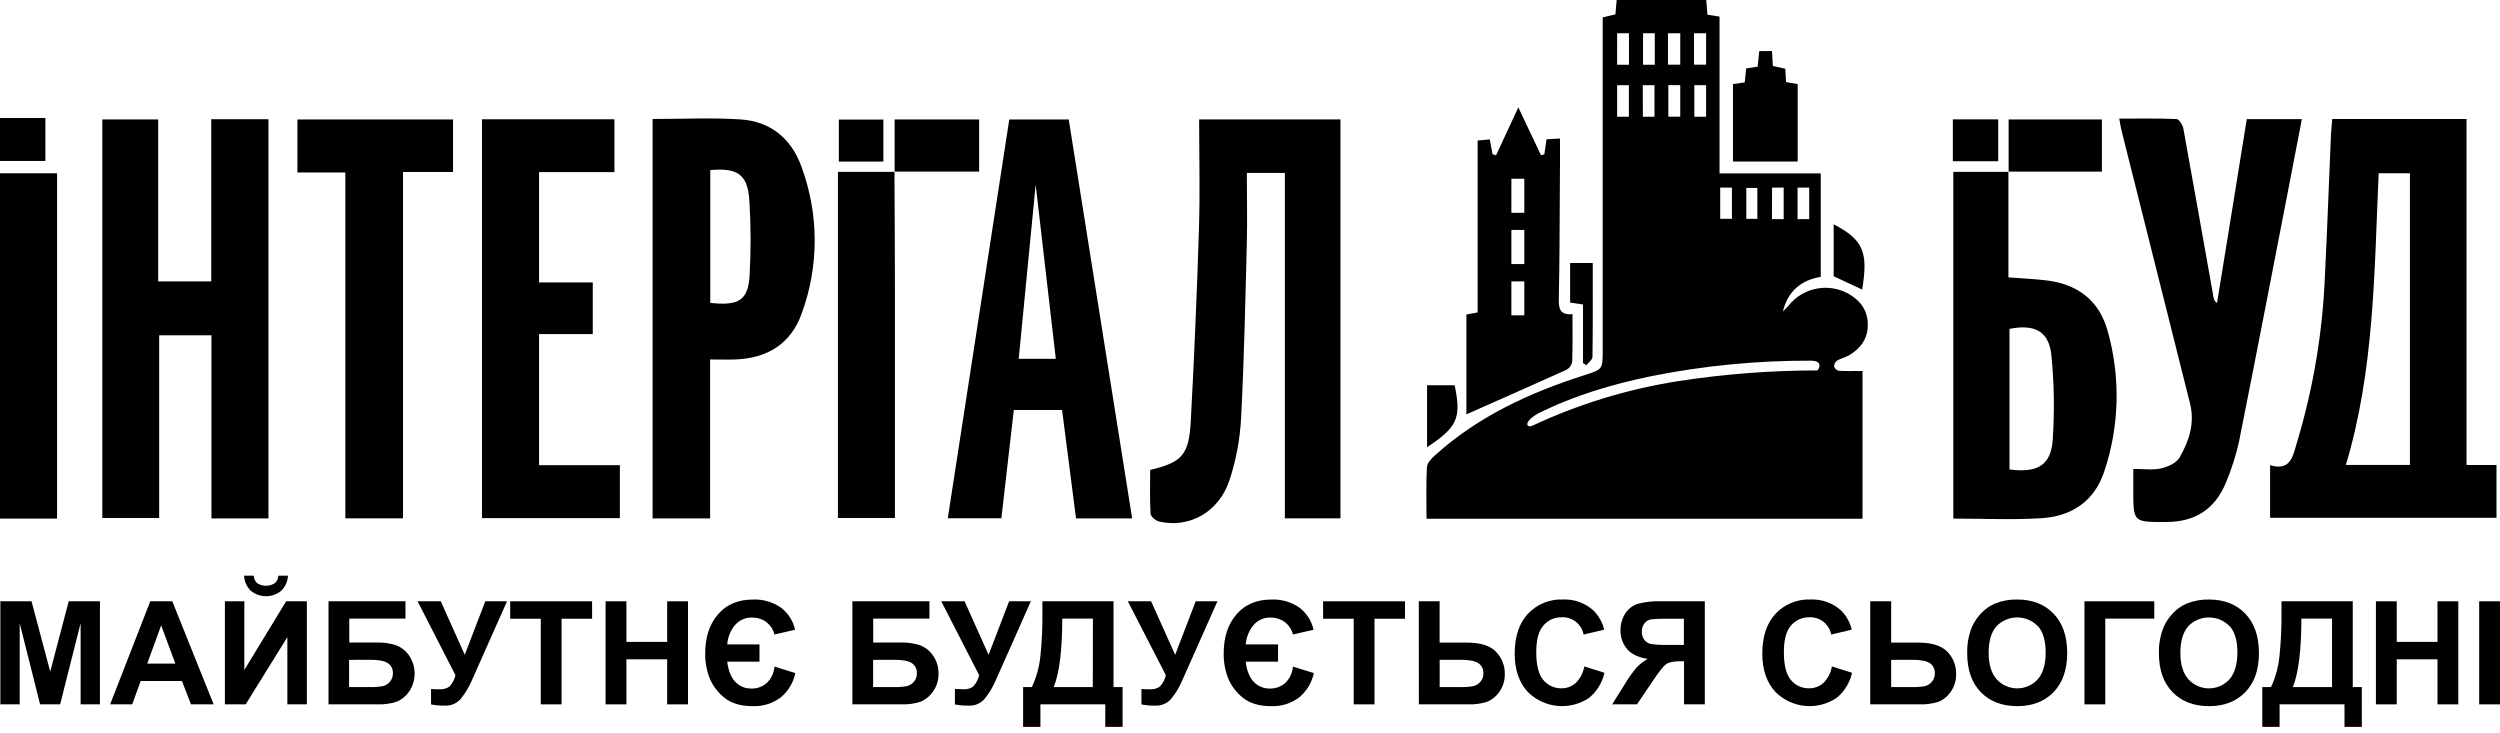 <?xml version="1.0" encoding="UTF-8"?> <svg xmlns="http://www.w3.org/2000/svg" width="283" height="83" viewBox="0 0 283 83" fill="none"> <path d="M49.896 68.067H47.269L51.561 76.439C51.443 76.918 51.207 77.361 50.876 77.727C50.529 77.957 50.115 78.062 49.701 78.025C49.43 78.025 49.129 78.025 48.793 77.994V79.744C49.331 79.846 49.879 79.891 50.427 79.878C50.75 79.886 51.071 79.823 51.367 79.693C51.663 79.564 51.926 79.37 52.139 79.128C52.682 78.466 53.125 77.727 53.451 76.935L57.394 68.067H54.935L52.609 74.123L49.896 68.067Z" fill="black"></path> <path d="M161.481 58.723H210.836V41.994C209.877 41.994 209.021 42.025 208.168 41.973C208.044 41.946 207.93 41.889 207.834 41.806C207.738 41.724 207.665 41.619 207.62 41.501C207.618 41.367 207.648 41.236 207.708 41.117C207.767 40.997 207.855 40.894 207.962 40.816C208.36 40.569 208.856 40.473 209.264 40.247C210.634 39.456 211.477 38.308 211.435 36.651C211.394 35.051 210.535 33.972 209.195 33.225C208.092 32.626 206.813 32.434 205.582 32.685C204.352 32.935 203.249 33.612 202.468 34.595C202.265 34.828 202.05 35.049 201.824 35.26C202.393 32.92 203.934 31.698 206.109 31.345V19.627H194.652V1.88L193.281 1.668C193.233 1.062 193.196 0.555 193.151 0H183.009C182.954 0.617 182.91 1.13 182.865 1.627L181.427 1.97V3.34C181.427 15.424 181.427 27.506 181.427 39.586C181.427 41.823 181.427 41.809 179.347 42.474C173.158 44.45 167.338 47.122 162.454 51.53C162.053 51.89 161.553 52.403 161.529 52.869C161.419 54.804 161.481 56.74 161.481 58.723ZM203.485 21.237H204.801V24.806H203.485V21.237ZM200.598 21.237H201.913V24.806H200.584L200.598 21.237ZM197.683 21.271H198.93V24.775H197.683V21.271ZM194.727 21.237C194.727 21.237 195.45 21.237 195.754 21.237H196.056V24.662V24.768H194.727V21.237ZM193.131 3.768C193.131 4.967 193.131 6.08 193.131 7.323H191.761V3.768H193.131ZM193.131 9.628V13.146V13.211H192.011H191.798C191.798 11.954 191.798 10.896 191.798 9.635C192.196 9.622 192.607 9.67 193.144 9.635L193.131 9.628ZM190.206 3.768C190.206 5.021 190.206 6.076 190.206 7.323H188.815C188.815 6.083 188.815 4.994 188.815 3.768H190.206ZM190.206 9.642C190.206 10.848 190.206 11.875 190.206 13.136V13.204H188.938H188.856C188.856 11.941 188.856 10.913 188.856 9.635L190.206 9.642ZM185.992 3.768H187.321V7.33H185.992V3.768ZM185.962 9.646H187.287V13.174V13.211H185.972L185.962 9.646ZM183.06 3.768H184.4V7.33C184.4 7.33 183.451 7.33 183.057 7.33C183.057 6.097 183.06 5.039 183.06 3.768ZM183.06 13.15C183.06 11.92 183.06 10.93 183.06 9.642H184.389V13.211H183.074V13.156L183.06 13.15ZM172.891 47.954C172.959 47.574 173.61 47.067 174.072 46.83C178.145 44.775 182.482 43.501 186.934 42.58C192.882 41.392 198.934 40.805 204.999 40.829C206.524 40.829 205.815 41.929 205.705 41.932C200.453 41.935 195.208 42.339 190.017 43.138C184.296 44.029 178.731 45.727 173.487 48.18C172.956 48.389 172.877 48.129 172.891 47.954Z" fill="black"></path> <path d="M45.899 70.027V68.067H37.188V79.734H42.696C43.452 79.765 44.207 79.661 44.926 79.426C45.493 79.183 45.978 78.782 46.324 78.271C46.722 77.672 46.935 76.968 46.935 76.249C46.935 75.529 46.722 74.825 46.324 74.226C45.967 73.693 45.455 73.283 44.857 73.051C44.16 72.82 43.427 72.712 42.693 72.733H39.538V70.027H45.899ZM41.929 74.688C42.858 74.688 43.515 74.812 43.898 75.058C44.09 75.187 44.245 75.364 44.346 75.571C44.447 75.779 44.491 76.01 44.474 76.24C44.482 76.585 44.359 76.92 44.131 77.179C43.933 77.423 43.66 77.595 43.354 77.668C42.845 77.758 42.329 77.795 41.812 77.778H39.517V74.695L41.929 74.688Z" fill="black"></path> <path d="M27.659 75.836V68.067H25.457V79.734H27.81L32.53 72.12V79.734H34.736V68.067H32.39L27.659 75.836Z" fill="black"></path> <path d="M164.667 43.61H161.543V50.622C164.985 48.354 165.441 47.316 164.667 43.61Z" fill="black"></path> <path d="M33.667 19.524H39.093V58.675H45.621V19.466H51.283V13.523H33.667V19.524Z" fill="black"></path> <path d="M202.18 9.293C202.149 8.748 202.126 8.265 202.095 7.782L200.69 7.47C200.653 6.888 200.622 6.374 200.588 5.782H199.149C199.084 6.409 199.029 6.96 198.967 7.546L197.669 7.744C197.608 8.323 197.556 8.827 197.505 9.327L196.172 9.515V18.284H203.499V9.519L202.18 9.293Z" fill="black"></path> <path d="M176.59 15.681L175.07 15.77C174.974 16.421 174.895 16.945 174.816 17.483L174.439 17.565L171.874 12.156C170.983 14.071 170.161 15.828 169.349 17.585L168.956 17.445C168.853 16.917 168.753 16.39 168.637 15.78L167.267 15.91V35.369L165.996 35.599V46.902C169.764 45.227 173.563 43.566 177.327 41.857C177.497 41.764 177.643 41.633 177.755 41.476C177.867 41.318 177.942 41.137 177.974 40.946C178.036 39.189 178.005 37.428 178.005 35.561C176.577 35.691 176.433 34.928 176.457 33.821C176.546 29.666 176.549 25.511 176.573 21.357C176.601 19.483 176.59 17.637 176.59 15.681ZM172.552 35.695H171.089V31.855H172.552V35.695ZM172.552 29.892H171.089V26.032H172.552V29.892ZM172.552 20.356V24.09H171.089V20.236H172.552V20.356Z" fill="black"></path> <path d="M179.2 41.103L179.584 41.346C179.824 41.028 180.269 40.713 180.269 40.387C180.32 36.877 180.3 33.359 180.3 29.769H177.738V34.253L179.197 34.468V41.103H179.2Z" fill="black"></path> <path d="M31.105 66.019C30.809 66.209 30.464 66.31 30.112 66.31C29.76 66.31 29.415 66.209 29.118 66.019C28.998 65.91 28.901 65.778 28.832 65.631C28.764 65.484 28.725 65.325 28.718 65.163H27.628C27.654 65.81 27.926 66.423 28.389 66.875C28.875 67.274 29.483 67.492 30.112 67.492C30.74 67.492 31.349 67.274 31.835 66.875C32.298 66.423 32.57 65.81 32.595 65.163H31.513C31.505 65.325 31.465 65.485 31.395 65.632C31.325 65.779 31.226 65.91 31.105 66.019V66.019Z" fill="black"></path> <path d="M90.698 18.801C89.554 15.653 87.187 13.742 83.847 13.519C80.573 13.303 77.271 13.471 73.876 13.471V58.685H80.385V40.692C81.467 40.692 82.371 40.726 83.272 40.692C86.865 40.545 89.527 38.925 90.753 35.486C92.733 30.097 92.713 24.177 90.698 18.801V18.801ZM84.855 31.17C84.7 33.978 83.638 34.646 80.402 34.287V19.253C83.532 18.976 84.639 19.75 84.831 22.733C85.003 25.543 85.011 28.36 84.855 31.17V31.17Z" fill="black"></path> <path d="M85.173 69.906C85.733 69.9 86.28 70.075 86.731 70.406C87.198 70.757 87.53 71.258 87.67 71.825L90.002 71.29C89.787 70.293 89.221 69.405 88.406 68.79C87.479 68.142 86.364 67.818 85.234 67.868C83.554 67.868 82.233 68.428 81.272 69.547C80.31 70.666 79.829 72.139 79.829 73.965C79.815 74.925 79.986 75.879 80.333 76.774C80.691 77.64 81.266 78.399 82.001 78.98C82.778 79.617 83.839 79.936 85.187 79.936C86.341 79.987 87.477 79.632 88.396 78.932C89.236 78.23 89.813 77.264 90.033 76.192L87.67 75.459C87.615 76.157 87.31 76.811 86.81 77.302C86.324 77.737 85.688 77.966 85.036 77.942C84.705 77.949 84.376 77.887 84.07 77.76C83.764 77.633 83.488 77.445 83.258 77.206C82.765 76.715 82.453 75.948 82.323 74.904H85.974V72.945H82.323C82.382 72.15 82.683 71.394 83.186 70.776C83.429 70.489 83.734 70.262 84.079 70.111C84.423 69.96 84.797 69.89 85.173 69.906V69.906Z" fill="black"></path> <path d="M63.57 79.734V70.04H67.026V68.067H57.754V70.04H61.217V79.734H63.57Z" fill="black"></path> <path d="M101.272 19.425H101.248V19.452H101.272V19.425Z" fill="black"></path> <path d="M114.25 13.526C111.924 28.625 109.609 43.624 107.29 58.668H113.356C113.829 54.534 114.298 50.478 114.764 46.409H120.227C120.758 50.543 121.282 54.596 121.806 58.685H128.16C125.753 43.559 123.36 28.506 120.981 13.526H114.25ZM115.319 40.62C115.953 34.112 116.579 27.673 117.237 20.901C118.015 27.611 118.754 34.027 119.518 40.62H115.319Z" fill="black"></path> <path d="M134.798 47.639C134.593 51.502 133.822 52.325 130.198 53.198C130.198 54.828 130.147 56.493 130.246 58.151C130.263 58.476 130.832 58.952 131.219 59.041C134.644 59.822 137.981 57.98 139.183 54.342C139.925 52.078 140.365 49.727 140.491 47.348C140.834 40.723 140.971 34.085 141.142 27.454C141.207 24.85 141.142 22.244 141.142 19.575H145.448V58.672H151.74V13.516H135.744C135.744 17.702 135.85 21.802 135.723 25.892C135.495 33.144 135.187 40.393 134.798 47.639Z" fill="black"></path> <path d="M127.078 82.282V77.778H126.05V68.067H118.001V69.3C118.018 70.97 117.942 72.64 117.771 74.301C117.646 75.507 117.318 76.682 116.802 77.778H115.815V82.282H117.775V79.734H125.118V82.282H127.078ZM123.704 77.778H119.285C119.927 76.154 120.248 73.571 120.248 70.027H123.718L123.704 77.778Z" fill="black"></path> <path d="M131.979 76.439C131.861 76.918 131.626 77.361 131.294 77.727C130.948 77.957 130.534 78.062 130.119 78.025C129.849 78.025 129.547 78.025 129.212 77.994V79.744C129.75 79.846 130.298 79.891 130.846 79.878C131.169 79.886 131.489 79.823 131.785 79.693C132.081 79.564 132.345 79.37 132.558 79.128C133.101 78.466 133.543 77.727 133.87 76.935L137.813 68.067H135.353L133.028 74.123L130.304 68.067H127.67L131.979 76.439Z" fill="black"></path> <path d="M108.999 78.025C108.728 78.025 108.426 78.014 108.095 77.994V79.744C108.632 79.846 109.179 79.891 109.726 79.878C110.049 79.886 110.369 79.823 110.665 79.693C110.961 79.564 111.225 79.37 111.438 79.128C111.981 78.465 112.424 77.726 112.753 76.935L116.693 68.067H114.233L111.907 74.123L109.188 68.067H106.55L110.842 76.439C110.724 76.918 110.489 77.361 110.157 77.727C109.816 77.953 109.408 78.058 108.999 78.025V78.025Z" fill="black"></path> <path d="M143.862 69.906C144.423 69.9 144.971 70.075 145.424 70.406C145.889 70.758 146.221 71.258 146.362 71.825L148.695 71.29C148.479 70.293 147.913 69.405 147.099 68.79C146.172 68.142 145.057 67.818 143.927 67.868C142.246 67.868 140.925 68.428 139.964 69.547C139.002 70.666 138.522 72.139 138.522 73.965C138.508 74.925 138.678 75.878 139.022 76.774C139.381 77.639 139.955 78.399 140.69 78.98C141.466 79.617 142.529 79.936 143.879 79.936C145.032 79.987 146.167 79.632 147.085 78.932C147.926 78.231 148.505 77.264 148.726 76.192L146.362 75.459C146.306 76.156 146.001 76.81 145.502 77.302C145.016 77.736 144.38 77.966 143.728 77.942C143.397 77.948 143.068 77.885 142.761 77.759C142.455 77.632 142.178 77.444 141.947 77.206C141.456 76.715 141.144 75.948 141.012 74.904H144.674V72.945H141.019C141.08 72.151 141.381 71.395 141.882 70.776C142.124 70.49 142.428 70.263 142.771 70.112C143.114 69.962 143.487 69.891 143.862 69.906V69.906Z" fill="black"></path> <path d="M17.01 68.067L12.468 79.734H14.965L15.928 77.086H20.593L21.62 79.734H24.186L19.503 68.067H17.01ZM16.667 75.12L18.243 70.79L19.849 75.12H16.667Z" fill="black"></path> <path d="M110.839 13.523H101.272V19.425H110.839V13.523Z" fill="black"></path> <path d="M207.572 25.388V31.273L210.795 32.78C211.507 28.522 210.911 27.135 207.572 25.388Z" fill="black"></path> <path d="M94.853 58.634H101.306C101.306 49.923 101.306 41.329 101.306 32.739C101.306 28.31 101.272 23.881 101.251 19.452H94.853V58.634Z" fill="black"></path> <path d="M94.956 13.533V18.291H99.998V13.533H94.956Z" fill="black"></path> <path d="M105.211 70.027V68.067H96.49V79.734H101.998C102.755 79.765 103.511 79.661 104.231 79.426C104.797 79.182 105.28 78.781 105.625 78.271C106.045 77.679 106.26 76.966 106.239 76.24C106.254 75.521 106.04 74.816 105.629 74.226C105.272 73.693 104.761 73.283 104.163 73.051C103.465 72.82 102.733 72.712 101.998 72.733H98.847V70.027H105.211ZM101.241 74.688C102.168 74.688 102.825 74.812 103.211 75.058C103.403 75.186 103.559 75.363 103.66 75.571C103.762 75.778 103.807 76.01 103.79 76.24C103.798 76.585 103.675 76.92 103.447 77.179C103.249 77.422 102.977 77.594 102.673 77.668C102.163 77.758 101.645 77.795 101.128 77.778H98.837V74.695L101.241 74.688Z" fill="black"></path> <path d="M192.984 79.733V68.067H188.024C187.139 68.034 186.254 68.13 185.397 68.351C184.809 68.539 184.306 68.93 183.979 69.454C183.616 70.017 183.429 70.675 183.441 71.345C183.423 72.111 183.681 72.859 184.167 73.451C184.647 74.037 185.434 74.414 186.52 74.585C186.054 74.844 185.63 75.174 185.263 75.561C184.764 76.156 184.315 76.791 183.921 77.459L182.496 79.733H185.308L187.02 77.195C187.76 76.085 188.282 75.42 188.586 75.198C188.891 74.976 189.415 74.856 190.158 74.856H190.634V79.727L192.984 79.733ZM188.873 73.003C188.229 73.02 187.585 72.99 186.945 72.914C186.64 72.861 186.363 72.702 186.164 72.465C185.95 72.186 185.842 71.84 185.859 71.489C185.844 71.142 185.958 70.802 186.178 70.533C186.369 70.301 186.64 70.148 186.938 70.105C187.551 70.049 188.166 70.027 188.781 70.04H190.617V73.003H188.873Z" fill="black"></path> <path d="M278.28 79.734V68.067H275.924V72.661H271.31V68.067H268.953V79.734H271.31V74.634H275.924V79.734H278.28Z" fill="black"></path> <path d="M221.061 18.25H226.198V13.513H221.061V18.25Z" fill="black"></path> <path d="M0 18.219H5.138V13.358H0V18.219Z" fill="black"></path> <path d="M204.832 69.876C205.408 69.851 205.975 70.035 206.426 70.395C206.878 70.754 207.185 71.264 207.291 71.832L209.624 71.277C209.428 70.465 209.016 69.722 208.432 69.126C207.484 68.262 206.233 67.808 204.952 67.862C204.216 67.833 203.482 67.961 202.799 68.239C202.117 68.517 201.502 68.937 200.995 69.472C199.995 70.547 199.494 72.055 199.492 73.996C199.492 75.823 199.991 77.271 200.989 78.34C201.888 79.233 203.068 79.787 204.33 79.907C205.591 80.028 206.856 79.707 207.908 79.001C208.789 78.275 209.404 77.276 209.655 76.161L207.373 75.439C207.252 76.15 206.912 76.806 206.401 77.316C205.956 77.712 205.379 77.925 204.784 77.915C204.392 77.924 204.004 77.844 203.648 77.681C203.292 77.518 202.977 77.275 202.729 76.973C202.199 76.35 201.934 75.299 201.934 73.822C201.934 72.431 202.201 71.424 202.742 70.808C202.999 70.506 203.319 70.265 203.681 70.104C204.043 69.943 204.436 69.865 204.832 69.876V69.876Z" fill="black"></path> <path d="M264.014 13.472C263.955 14.157 263.887 14.719 263.863 15.287C263.633 20.631 263.445 25.974 263.178 31.314C262.916 37.66 261.86 43.947 260.033 50.03C259.568 51.547 259.348 53.38 256.975 52.657V58.617H282.603V52.636H279.212V13.472H264.014ZM272.803 52.633H265.552C268.788 41.84 268.764 30.732 269.265 19.61H272.803V52.633Z" fill="black"></path> <path d="M11.584 13.52V58.637H18.02V37.956H23.936V58.685H30.389V13.496H23.912V31.855H17.904V13.52H11.584Z" fill="black"></path> <path d="M267.36 82.282V77.778H266.332V68.067H258.266V69.3C258.283 70.971 258.205 72.64 258.033 74.301C257.912 75.506 257.588 76.681 257.077 77.778H256.091V82.282H258.05V79.734H265.397V82.282H267.36ZM263.986 77.778H259.554C260.195 76.154 260.516 73.571 260.516 70.027H263.986V77.778Z" fill="black"></path> <path d="M247.518 68.331C246.95 68.575 246.437 68.931 246.011 69.379C245.557 69.844 245.189 70.385 244.925 70.979C244.542 71.929 244.36 72.948 244.39 73.972C244.39 75.829 244.903 77.287 245.928 78.347C246.954 79.406 248.333 79.936 250.066 79.936C251.779 79.936 253.149 79.404 254.177 78.34C255.204 77.275 255.716 75.802 255.711 73.918C255.711 72.015 255.195 70.531 254.163 69.465C253.131 68.398 251.761 67.865 250.052 67.865C249.185 67.847 248.322 68.006 247.518 68.331V68.331ZM252.395 70.869C252.982 71.527 253.275 72.525 253.272 73.863C253.27 75.201 252.97 76.215 252.371 76.904C252.077 77.226 251.719 77.483 251.319 77.659C250.92 77.834 250.489 77.925 250.052 77.925C249.616 77.925 249.185 77.834 248.786 77.659C248.386 77.483 248.028 77.226 247.734 76.904C247.124 76.219 246.819 75.218 246.819 73.9C246.819 72.583 247.116 71.578 247.71 70.886C248.014 70.573 248.378 70.323 248.78 70.153C249.183 69.983 249.615 69.895 250.052 69.895C250.489 69.895 250.922 69.983 251.324 70.153C251.727 70.323 252.091 70.573 252.395 70.886V70.869Z" fill="black"></path> <path d="M225.815 68.331C225.246 68.573 224.733 68.93 224.308 69.379C223.854 69.844 223.486 70.386 223.219 70.978C222.839 71.929 222.658 72.948 222.688 73.972C222.688 75.829 223.199 77.287 224.222 78.346C225.245 79.406 226.625 79.935 228.36 79.935C230.075 79.935 231.445 79.403 232.47 78.339C233.496 77.275 234.008 75.801 234.008 73.917C234.008 72.015 233.492 70.531 232.46 69.464C231.428 68.398 230.058 67.865 228.35 67.865C227.482 67.846 226.62 68.005 225.815 68.331V68.331ZM230.689 70.869C231.276 71.526 231.569 72.524 231.569 73.862C231.569 75.201 231.268 76.214 230.665 76.904C230.371 77.226 230.013 77.482 229.614 77.658C229.215 77.834 228.784 77.925 228.348 77.925C227.912 77.925 227.481 77.834 227.082 77.658C226.683 77.482 226.325 77.226 226.031 76.904C225.421 76.219 225.116 75.218 225.116 73.9C225.116 72.557 225.411 71.554 226.007 70.886C226.311 70.572 226.675 70.323 227.077 70.153C227.479 69.983 227.911 69.895 228.348 69.895C228.785 69.895 229.217 69.983 229.619 70.153C230.021 70.323 230.385 70.572 230.689 70.886V70.869Z" fill="black"></path> <path d="M235.96 79.734H238.317V70.027H243.866V68.067H235.96V79.734Z" fill="black"></path> <path d="M11.314 79.734V68.067H7.779L5.686 76.028L3.569 68.067H0.041V79.734H2.23V70.551L4.539 79.734H6.806L9.125 70.551V79.734H11.314Z" fill="black"></path> <path d="M0 58.703H6.46V19.617H0V58.703Z" fill="black"></path> <path d="M250.967 34.301C250.863 34.234 250.775 34.145 250.708 34.041C250.641 33.937 250.598 33.82 250.58 33.698C249.439 27.313 248.316 20.928 247.155 14.55C247.079 14.143 246.661 13.489 246.381 13.475C244.257 13.386 242.13 13.427 239.9 13.427C240.006 13.995 240.057 14.372 240.147 14.735C242.731 25.046 245.319 35.354 247.908 45.662C248.47 47.895 247.809 49.934 246.723 51.794C246.36 52.42 245.38 52.855 244.606 53.027C243.661 53.236 242.637 53.078 241.489 53.078V55.489C241.489 59.144 241.489 59.1 245.226 59.089C248.525 59.089 250.792 57.586 252.001 54.565C252.629 53.071 253.12 51.523 253.467 49.94C255.327 40.641 257.115 31.324 258.927 22.014C259.475 19.188 260.017 16.362 260.571 13.485H254.334C253.204 20.473 252.101 27.402 250.967 34.301Z" fill="black"></path> <path d="M160.615 79.734H166.126C166.884 79.766 167.642 79.665 168.366 79.436C168.924 79.201 169.401 78.806 169.736 78.302C170.151 77.709 170.364 76.998 170.343 76.274C170.35 75.812 170.266 75.353 170.094 74.924C169.922 74.494 169.667 74.103 169.342 73.774C168.678 73.089 167.602 72.746 166.116 72.746H162.964V68.067H160.608L160.615 79.734ZM162.971 74.688H165.369C166.297 74.688 166.955 74.815 167.339 75.062C167.531 75.189 167.686 75.366 167.787 75.573C167.889 75.78 167.934 76.01 167.917 76.24C167.925 76.585 167.803 76.92 167.575 77.179C167.377 77.418 167.108 77.589 166.808 77.668C166.298 77.759 165.78 77.796 165.263 77.778H162.971V74.688Z" fill="black"></path> <path d="M68.553 68.067V79.734H70.91V74.634H75.524V79.734H77.88V68.067H75.524V72.661H70.91V68.067H68.553Z" fill="black"></path> <path d="M283 68.067H280.644V79.734H283V68.067Z" fill="black"></path> <path d="M227.353 19.451H227.376L227.353 19.428V19.451Z" fill="black"></path> <path d="M176.803 69.876C177.38 69.851 177.946 70.035 178.398 70.395C178.849 70.754 179.156 71.264 179.262 71.832L181.595 71.277C181.399 70.465 180.986 69.721 180.399 69.126C179.453 68.262 178.203 67.807 176.923 67.862C176.187 67.833 175.453 67.961 174.771 68.239C174.088 68.517 173.473 68.937 172.967 69.472C171.964 70.547 171.463 72.055 171.463 73.996C171.463 75.823 171.962 77.271 172.96 78.34C173.859 79.233 175.04 79.787 176.301 79.907C177.563 80.028 178.827 79.708 179.879 79.001C180.761 78.275 181.375 77.276 181.626 76.161L179.341 75.439C179.222 76.15 178.883 76.807 178.372 77.316C177.927 77.712 177.35 77.926 176.755 77.915C176.363 77.924 175.975 77.844 175.619 77.681C175.263 77.518 174.948 77.276 174.7 76.973C174.168 76.35 173.903 75.299 173.905 73.822C173.905 72.431 174.172 71.424 174.713 70.808C174.97 70.506 175.291 70.265 175.652 70.104C176.014 69.943 176.407 69.865 176.803 69.876V69.876Z" fill="black"></path> <path d="M155.593 79.734V70.04H159.046V68.067H149.774V70.04H153.237V79.734H155.593Z" fill="black"></path> <path d="M221.116 58.706C224.514 58.706 227.809 58.863 231.083 58.661C234.509 58.452 237.095 56.733 238.201 53.373C239.927 48.229 240.061 42.684 238.585 37.462C237.632 34.016 235.183 32.167 231.669 31.742C230.275 31.571 228.867 31.519 227.353 31.399V19.452H221.116V58.706ZM227.476 37.229C230.357 36.657 231.953 37.51 232.22 40.254C232.533 43.423 232.582 46.613 232.368 49.79C232.166 52.67 230.635 53.558 227.476 53.143V37.229Z" fill="black"></path> <path d="M69.554 19.483V13.502H54.561V58.651H70.167V52.657H61.021V37.819H67.101V31.971H61.021V19.483H69.554Z" fill="black"></path> <path d="M237.934 13.523H227.377V19.428H237.934V13.523Z" fill="black"></path> <path d="M227.353 19.428L227.376 19.451V19.428H227.353Z" fill="black"></path> <path d="M211.71 68.067V79.734H217.218C217.977 79.765 218.736 79.664 219.461 79.436C220.02 79.201 220.496 78.806 220.831 78.302C221.244 77.708 221.455 76.997 221.434 76.274C221.442 75.812 221.358 75.353 221.187 74.924C221.016 74.495 220.761 74.104 220.438 73.774C219.768 73.089 218.692 72.746 217.208 72.746H214.08V68.067H211.71ZM216.478 74.688C217.406 74.688 218.06 74.815 218.447 75.062C218.639 75.19 218.793 75.367 218.894 75.573C218.995 75.78 219.04 76.01 219.023 76.24C219.031 76.585 218.909 76.92 218.68 77.179C218.482 77.419 218.212 77.591 217.91 77.668C217.401 77.759 216.885 77.796 216.368 77.778H214.08V74.695L216.478 74.688Z" fill="black"></path> </svg> 